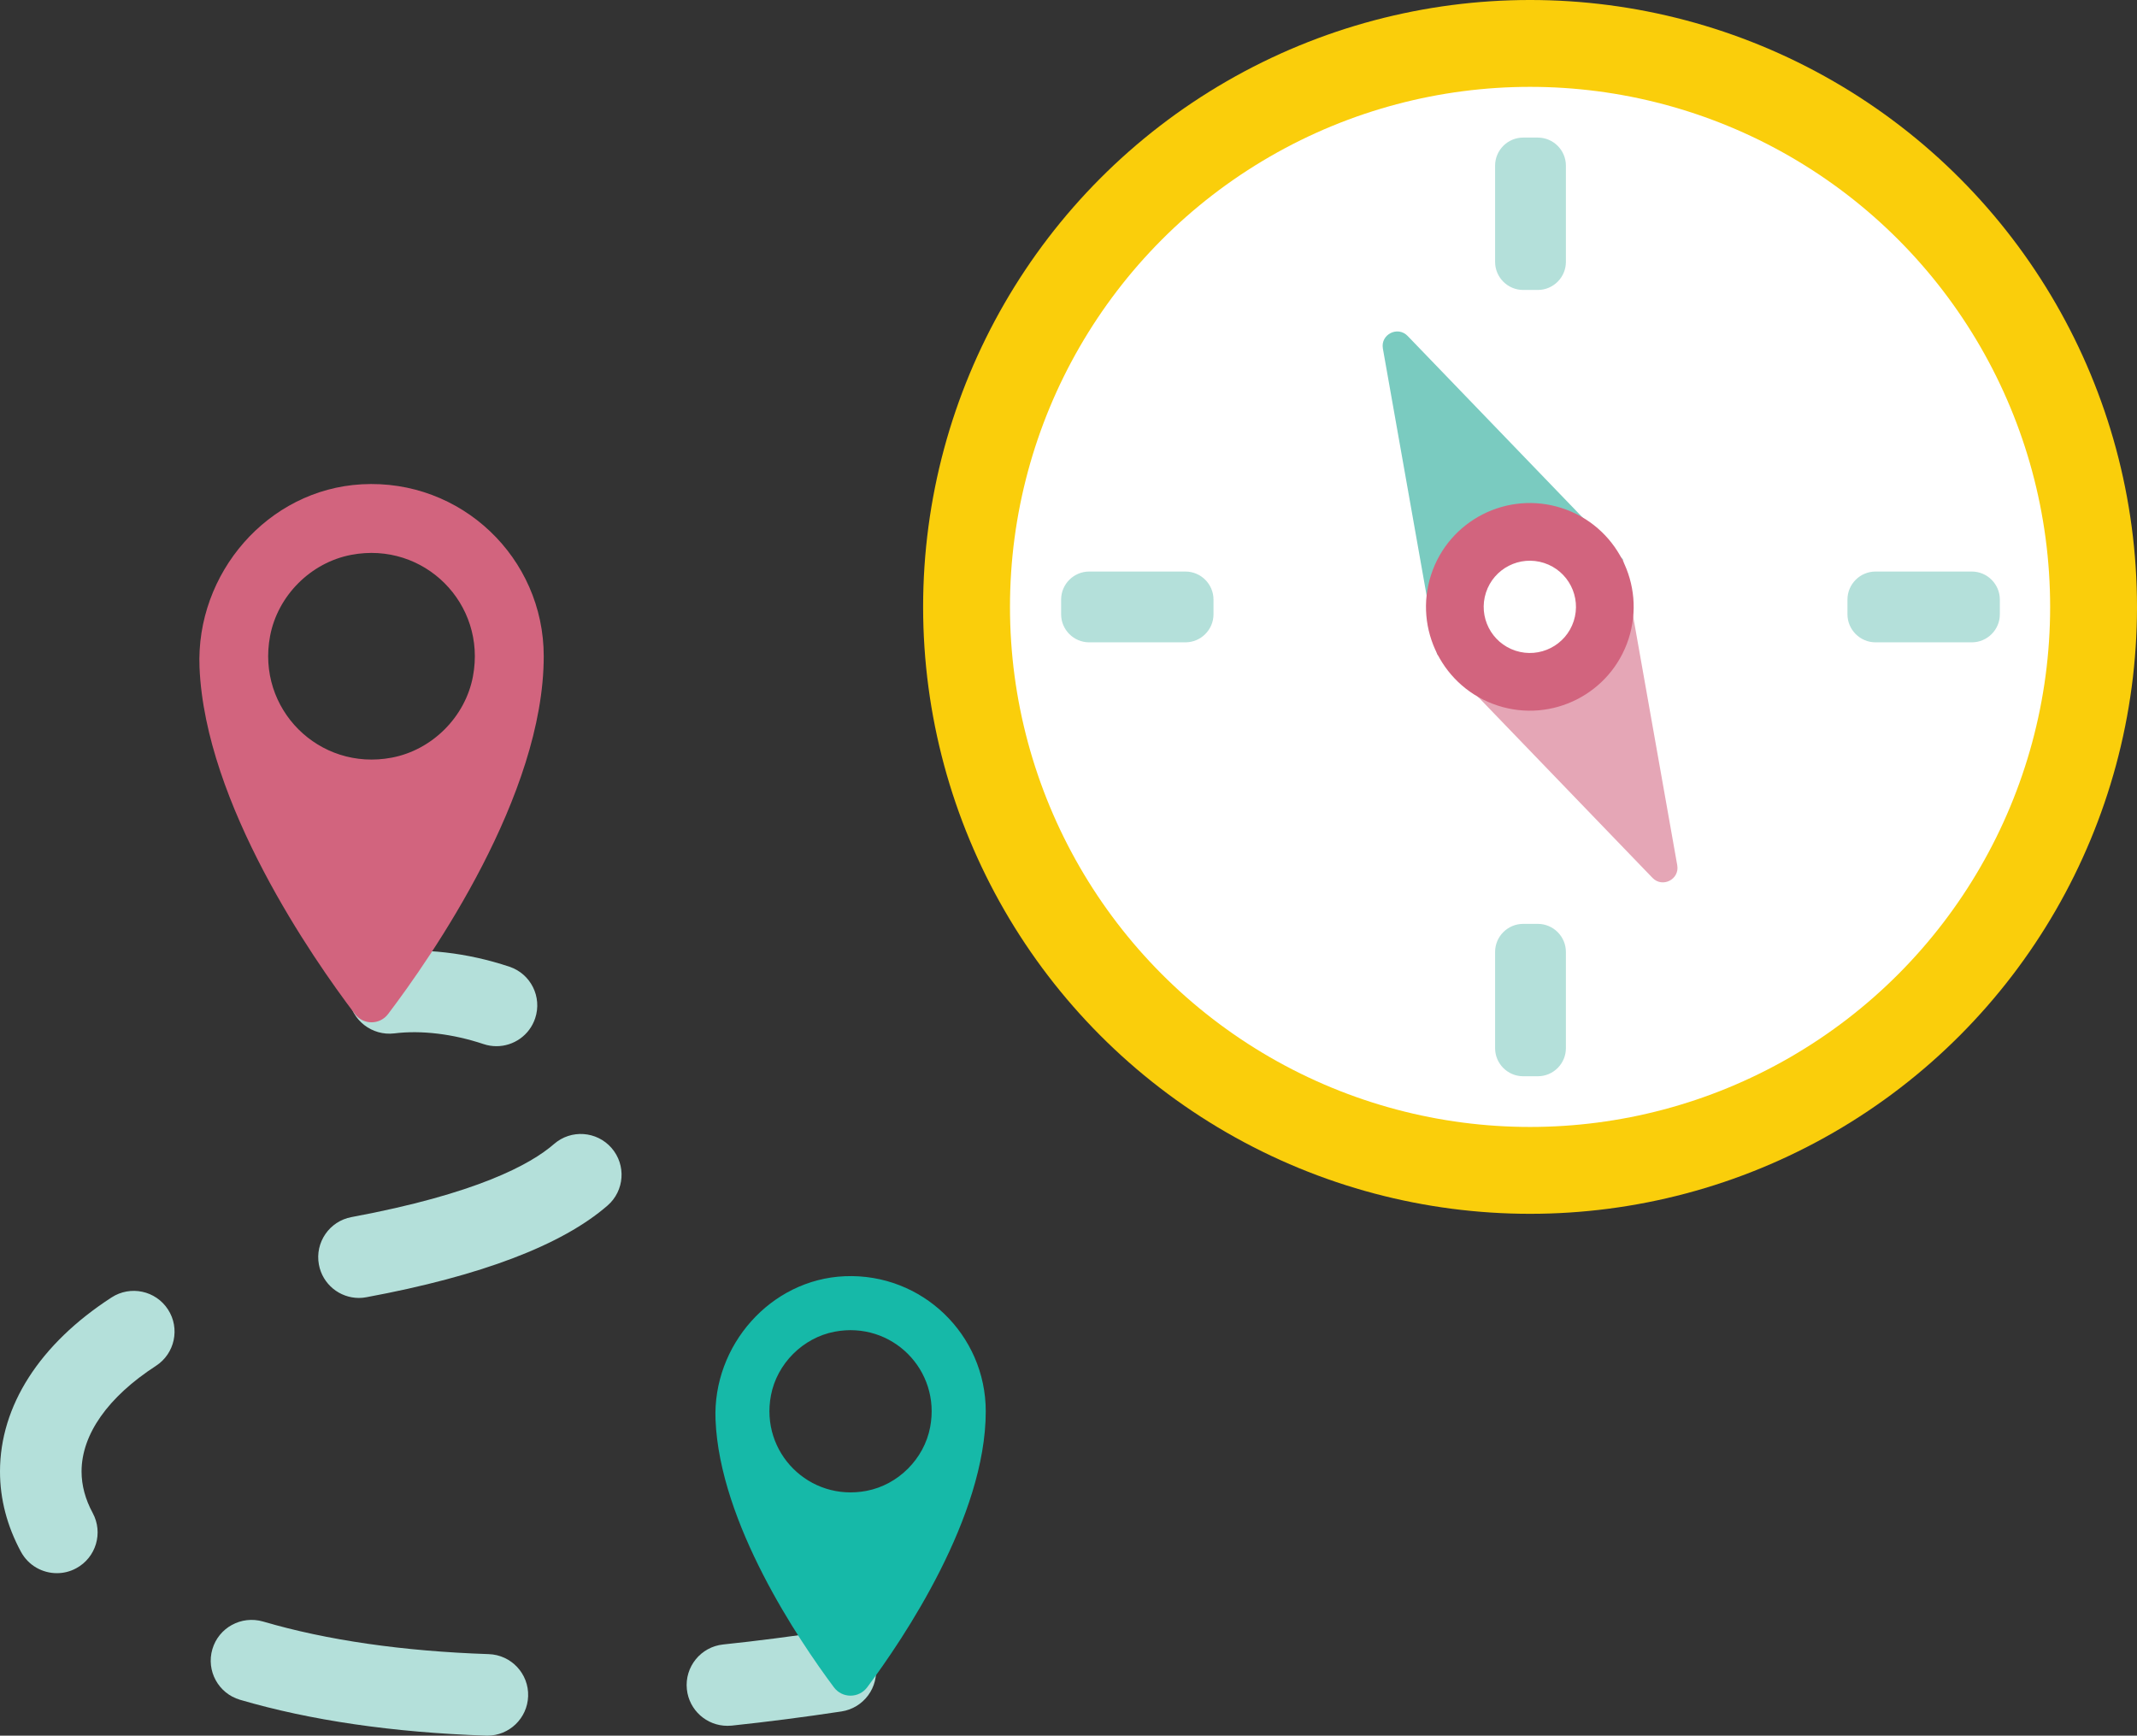 <?xml version="1.0" encoding="utf-8"?>
<!-- Generator: Adobe Illustrator 21.0.0, SVG Export Plug-In . SVG Version: 6.00 Build 0)  -->
<svg version="1.1" id="Layer_1" xmlns="http://www.w3.org/2000/svg" xmlns:xlink="http://www.w3.org/1999/xlink" x="0px" y="0px"
	 viewBox="0 0 78.605 63.846" style="enable-background:new 0 0 78.605 63.846;" xml:space="preserve">
<rect x="0" y="0" width="78.605" height="63.846" fill="#333333" stroke="none"/>
<style type="text/css">
	.st0{fill:#FACE0B;}
	.st1{fill:#FFFFFF;}
	.st2{fill:#E5A6B6;}
	.st3{fill:#7ACBC0;}
	.st4{fill:#D2647E;}
	.st5{fill:#B4E0DA;}
	.st6{fill:#16B9A8;}
</style>
<g id="XMLID_758_">
	<g id="XMLID_788_">
		<circle id="XMLID_791_" class="st0" cx="56.28" cy="22.325" r="22.325"/>
		<circle id="XMLID_793_" class="st1" cx="56.28" cy="22.325" r="19.13"/>
		<path id="XMLID_795_" class="st2" d="M59.702,20.582l1.992,11.246c0.092,0.52-0.545,0.844-0.911,0.464l-7.925-8.224"/>
		<path id="XMLID_797_" class="st3" d="M52.858,24.068l-1.992-11.246c-0.092-0.52,0.545-0.844,0.911-0.464l7.925,8.224"/>
		
			<ellipse id="XMLID_800_" transform="matrix(0.309 -0.951 0.951 0.309 17.65 68.947)" class="st4" cx="56.28" cy="22.325" rx="3.819" ry="3.819"/>
		
			<ellipse id="XMLID_802_" transform="matrix(0.309 -0.951 0.951 0.309 17.65 68.947)" class="st1" cx="56.28" cy="22.325" rx="1.697" ry="1.697"/>
		<path id="XMLID_806_" class="st5" d="M43.605,23.628h-3.543c-0.567,0-1.031-0.464-1.031-1.031v-0.542
			c0-0.567,0.464-1.031,1.031-1.031h3.543c0.567,0,1.031,0.464,1.031,1.031v0.542C44.636,23.164,44.172,23.628,43.605,23.628z"/>
		<path id="XMLID_807_" class="st5" d="M72.529,23.628h-3.543c-0.567,0-1.031-0.464-1.031-1.031v-0.542
			c0-0.567,0.464-1.031,1.031-1.031h3.543c0.567,0,1.031,0.464,1.031,1.031v0.542C73.561,23.164,73.097,23.628,72.529,23.628z"/>
		<path id="XMLID_808_" class="st5" d="M57.598,35.016v3.543c0,0.567-0.464,1.031-1.031,1.031h-0.542
			c-0.567,0-1.031-0.464-1.031-1.031v-3.543c0-0.567,0.464-1.031,1.031-1.031h0.542C57.134,33.985,57.598,34.449,57.598,35.016z"/>
		<path id="XMLID_809_" class="st5" d="M57.598,6.092v3.543c0,0.567-0.464,1.031-1.031,1.031h-0.542
			c-0.567,0-1.031-0.464-1.031-1.031V6.092c0-0.567,0.464-1.031,1.031-1.031h0.542C57.134,5.061,57.598,5.525,57.598,6.092z"/>
	</g>
	<g id="XMLID_810_">
		<g id="XMLID_811_">
			<g>
				<path id="XMLID_52_" class="st5" d="M18.263,38.484c-0.157,0-0.317-0.024-0.475-0.077c-1.128-0.376-2.293-0.517-3.283-0.394
					c-0.82,0.099-1.571-0.481-1.674-1.304c-0.102-0.821,0.481-1.571,1.304-1.673c1.422-0.18,3.057,0.009,4.602,0.524
					c0.786,0.262,1.21,1.111,0.948,1.897C19.476,38.086,18.891,38.484,18.263,38.484z"/>
				<path id="XMLID_48_" class="st5" d="M17.928,63.846c-0.017,0-0.035,0-0.052-0.001c-3.419-0.116-6.463-0.56-9.048-1.319
					c-0.795-0.233-1.25-1.067-1.016-1.862c0.234-0.794,1.065-1.246,1.862-1.017c2.344,0.688,5.138,1.093,8.304,1.2
					c0.828,0.028,1.477,0.722,1.448,1.55C19.398,63.207,18.732,63.846,17.928,63.846z M2.092,57.869
					c-0.533,0-1.049-0.284-1.321-0.786C0.259,56.137,0,55.143,0,54.129c0-2.413,1.457-4.688,4.104-6.403
					c0.695-0.451,1.625-0.252,2.075,0.443c0.451,0.694,0.252,1.624-0.443,2.074C3.971,51.387,3,52.767,3,54.129
					c0,0.511,0.138,1.024,0.41,1.526c0.394,0.729,0.123,1.64-0.606,2.033C2.577,57.812,2.333,57.869,2.092,57.869z M13.203,47.745
					c-0.709,0-1.339-0.504-1.473-1.227c-0.151-0.814,0.386-1.597,1.201-1.748c4.58-0.851,6.578-1.931,7.448-2.688
					c0.625-0.545,1.571-0.478,2.116,0.147c0.543,0.625,0.478,1.572-0.147,2.116c-1.675,1.457-4.659,2.592-8.869,3.373
					C13.385,47.737,13.293,47.745,13.203,47.745z"/>
				<path id="XMLID_47_" class="st5" d="M26.755,63.484c-0.758,0-1.409-0.572-1.49-1.343c-0.087-0.824,0.511-1.563,1.335-1.649
					c1.256-0.132,2.568-0.301,3.9-0.503c0.82-0.114,1.583,0.439,1.708,1.259s-0.439,1.584-1.258,1.708
					c-1.376,0.208-2.734,0.383-4.036,0.521C26.86,63.481,26.808,63.484,26.755,63.484z"/>
			</g>
		</g>
		<path id="XMLID_5069_" class="st4" d="M13.305,17.815c-3.457,0.191-6.111,3.278-5.966,6.738c0.211,5.022,4.171,10.71,5.716,12.748
			c0.308,0.406,0.913,0.406,1.22,0c1.588-2.094,5.725-8.041,5.725-13.161C20.001,20.521,16.967,17.612,13.305,17.815z M14.41,27.87
			c-2.678,0.508-4.982-1.795-4.476-4.473c0.281-1.488,1.498-2.705,2.986-2.987c2.678-0.508,4.982,1.795,4.476,4.473
			C17.115,26.371,15.898,27.588,14.41,27.87z"/>
		<path id="XMLID_5089_" class="st6" d="M31.074,46.946c-2.73,0.113-4.865,2.549-4.755,5.279c0.154,3.808,3.06,8.107,4.354,9.842
			c0.307,0.412,0.919,0.41,1.227-0.002c1.33-1.783,4.359-6.27,4.359-10.15C36.258,49.097,33.917,46.828,31.074,46.946z
			 M31.87,54.842c-2.102,0.399-3.911-1.409-3.513-3.511c0.221-1.168,1.176-2.123,2.344-2.345c2.102-0.399,3.911,1.409,3.513,3.511
			C33.993,53.665,33.038,54.621,31.87,54.842z"/>
	</g>
</g>
</svg>
